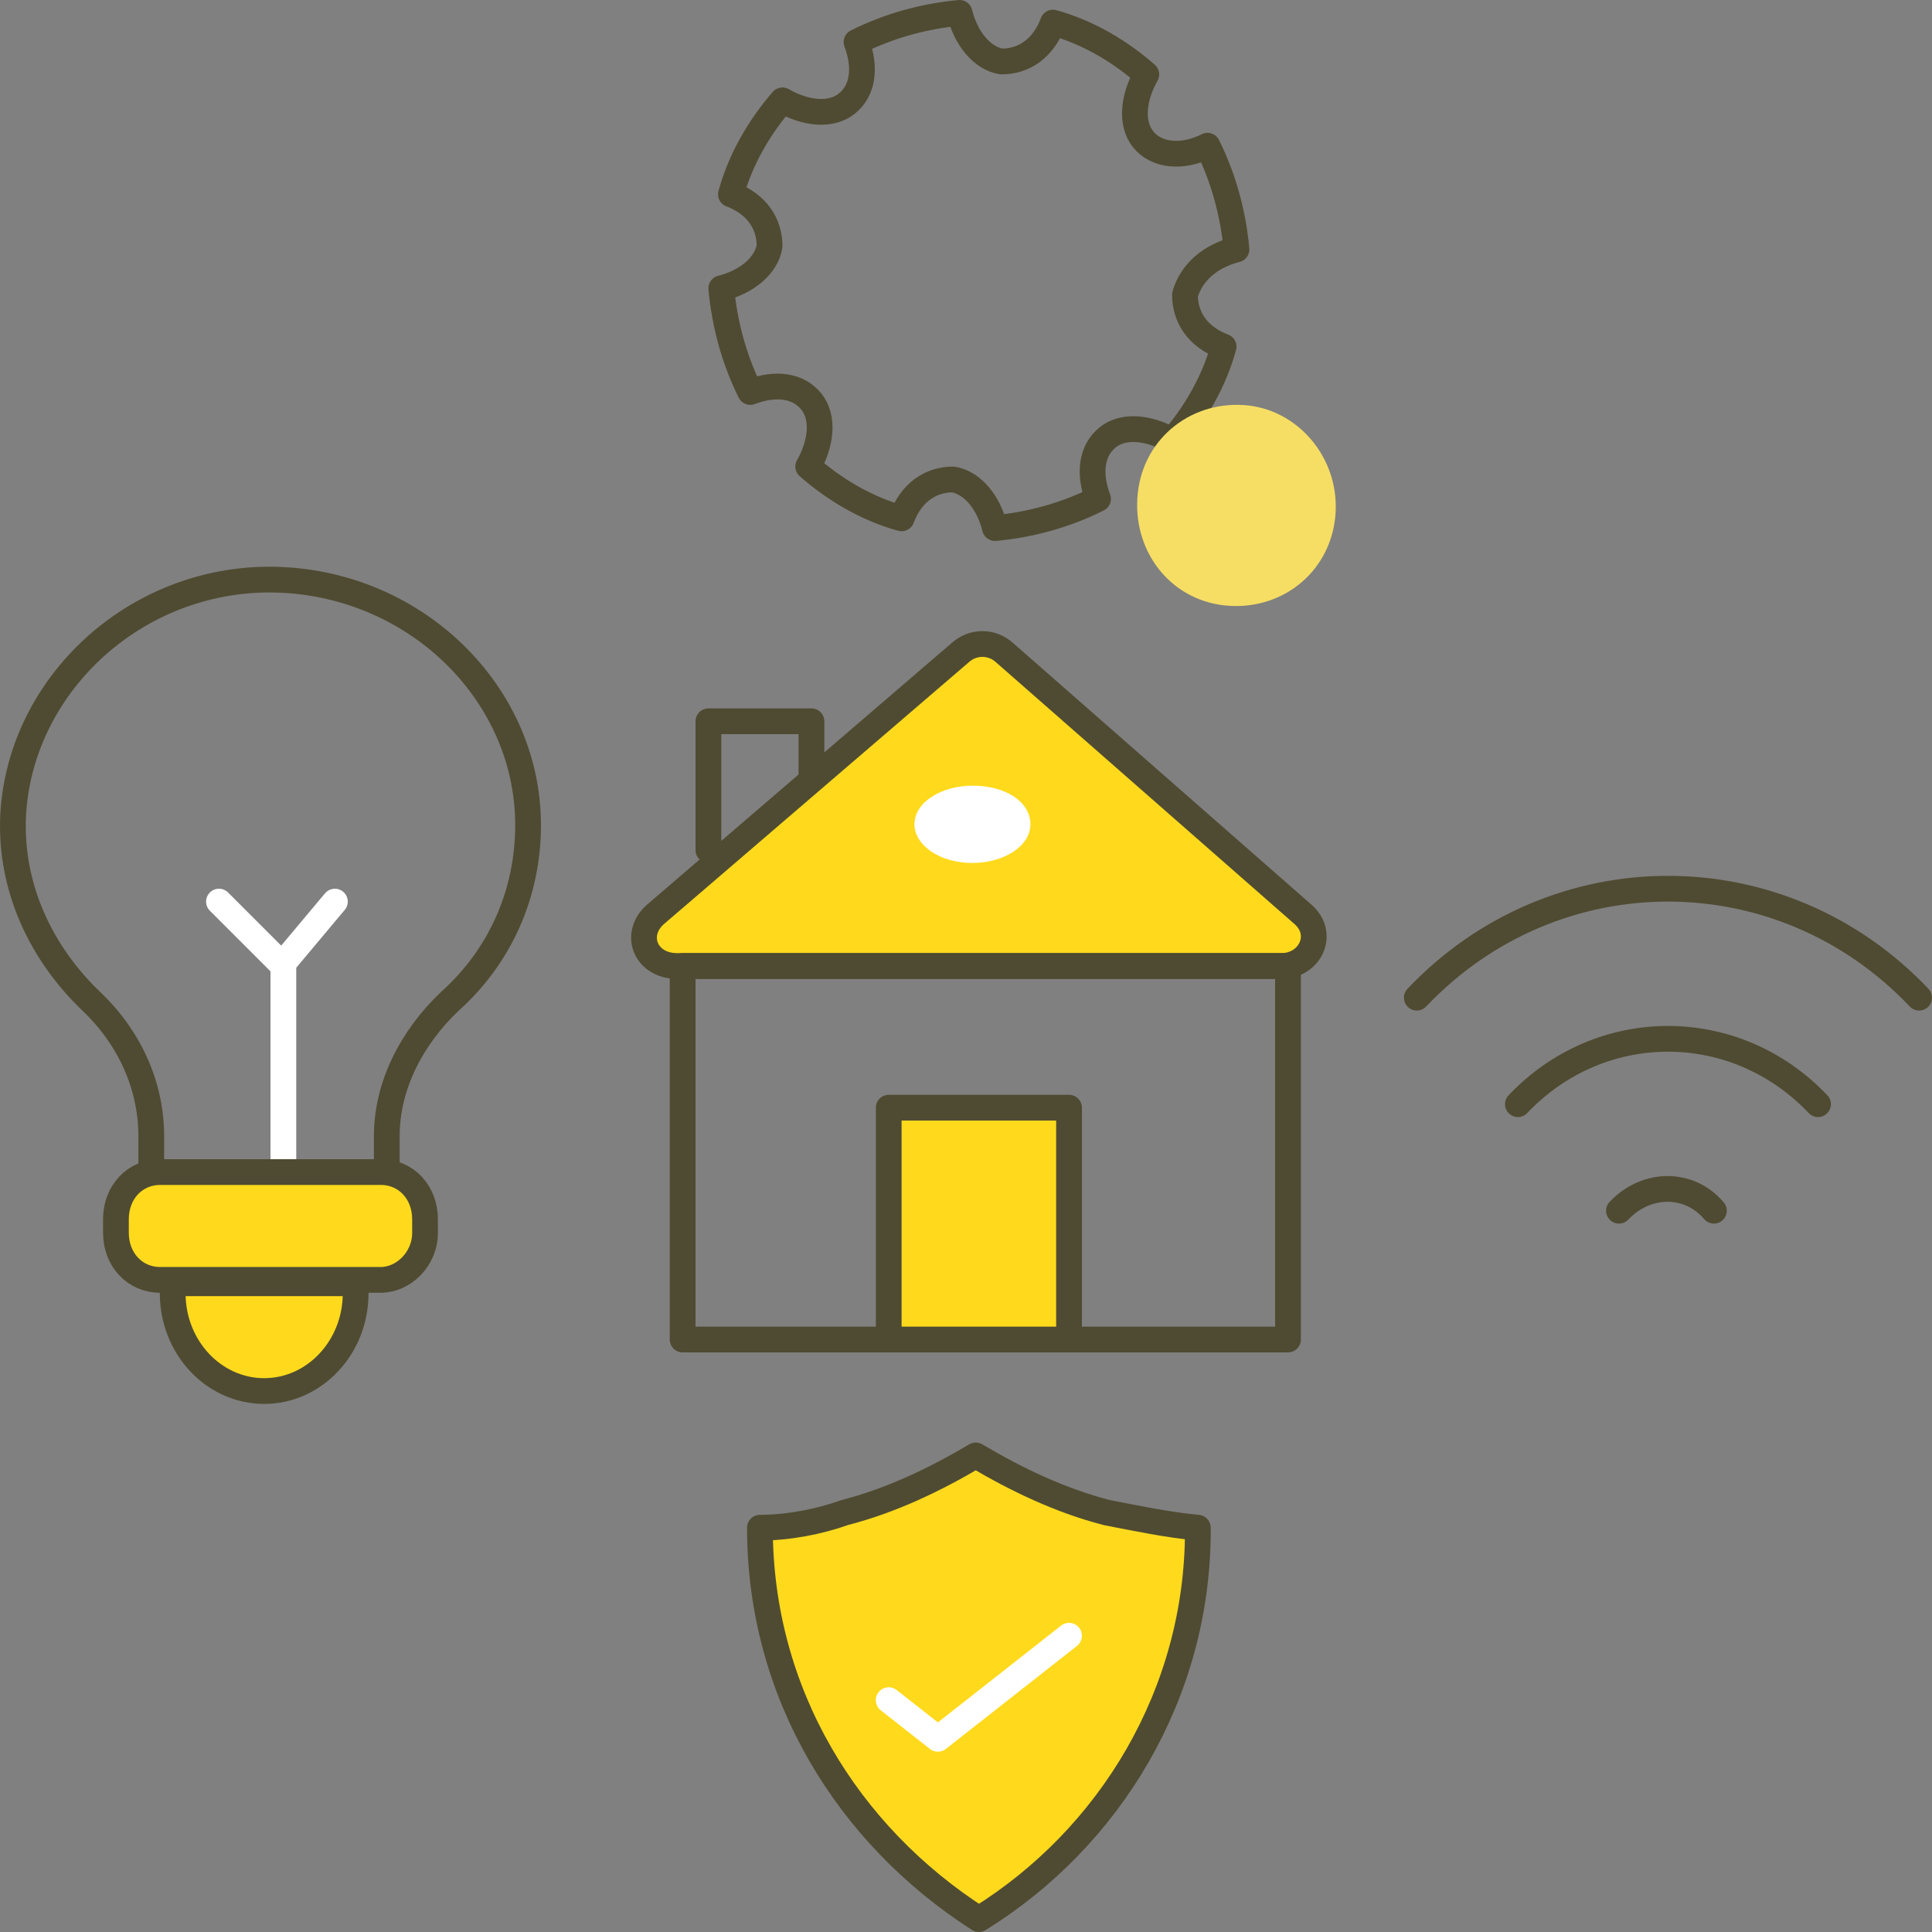 <svg width="150" height="150" viewBox="0 0 150 150" fill="none" xmlns="http://www.w3.org/2000/svg">
<rect x="0" y="0" width="150" height="150" fill="#808080" stroke="none"/>
<path d="M55 66V56H63V60.909" stroke="#4F4B32" stroke-width="2" stroke-miterlimit="10" stroke-linecap="round" stroke-linejoin="round"/>
<path d="M50.861 71.018L74.561 50.664C75.539 49.779 77.005 49.779 77.982 50.664L101.194 71.018C102.905 72.566 101.683 75 99.484 75H52.571C50.128 75 49.15 72.566 50.861 71.018Z" fill="#FFDA1C" stroke="#4F4B32" stroke-width="2" stroke-miterlimit="10" stroke-linecap="round" stroke-linejoin="round"/>
<path d="M100 75H53V104H100V75Z" stroke="#4F4B32" stroke-width="2" stroke-miterlimit="10" stroke-linecap="round" stroke-linejoin="round"/>
<path d="M83 86H69V104H83V86Z" fill="#FFDA1C" stroke="#4F4B32" stroke-width="2" stroke-miterlimit="10" stroke-linecap="round" stroke-linejoin="round"/>
<path d="M96 19.365C95.75 16.598 95 13.83 93.75 11.315C91.75 12.321 89.75 12.069 88.75 10.811C87.75 9.553 88 7.541 89 5.78C87 4.019 84.5 2.509 81.75 1.755C81 3.767 79.5 4.774 77.75 4.774C76.25 4.522 75 3.013 74.5 1C71.75 1.252 69 2.006 66.5 3.264C67.25 5.277 67 7.038 65.75 8.044C64.5 9.05 62.5 8.799 60.75 7.792C59 9.805 57.5 12.321 56.75 15.088C58.75 15.843 59.75 17.352 59.75 19.113C59.5 20.623 58 21.881 56 22.384C56.25 25.151 57 27.918 58.25 30.434C60.25 29.679 62 29.931 63 31.189C64 32.447 63.75 34.459 62.75 36.22C64.75 37.981 67.25 39.491 70 40.245C70.75 38.233 72.25 37.226 74 37.226C75.5 37.478 76.75 38.987 77.25 41C80 40.748 82.75 39.994 85.25 38.736C84.5 36.723 84.75 34.962 86 33.956C87.25 32.95 89.25 33.201 91 34.208C92.75 32.195 94.25 29.679 95 26.912C93 26.157 92 24.648 92 22.887C92.5 21.126 94 19.868 96 19.365Z" stroke="#4F4B32" stroke-width="2" stroke-miterlimit="10" stroke-linecap="round" stroke-linejoin="round"/>
<path d="M59 118.61C59 131.468 65.8 142.455 76 149C86.2 142.688 93 131.468 93 118.844V118.61C90.571 118.377 88.386 117.909 85.957 117.442C82.314 116.506 78.914 114.87 75.757 113C72.6 114.87 69.2 116.506 65.557 117.442C63.614 118.143 61.186 118.61 59 118.61Z" fill="#FFDA1C" stroke="#4F4B32" stroke-width="2" stroke-miterlimit="10" stroke-linecap="round" stroke-linejoin="round"/>
<path d="M41 64.061C41 53.378 31.492 44.553 20.033 45.017C9.794 45.482 1.504 53.61 1.017 63.364C0.773 68.938 3.211 74.047 7.112 77.763C10.037 80.549 11.744 84.265 11.744 88.213V91H30.029V88.213C30.029 84.265 31.979 80.549 34.905 77.763C38.806 74.279 41 69.402 41 64.061Z" stroke="#4F4B32" stroke-width="2" stroke-miterlimit="10" stroke-linecap="round" stroke-linejoin="round"/>
<path d="M22 91V74.773L26 70" stroke="white" stroke-width="2" stroke-miterlimit="10" stroke-linecap="round" stroke-linejoin="round"/>
<path d="M22 75L17 70" stroke="white" stroke-width="2" stroke-miterlimit="10" stroke-linecap="round" stroke-linejoin="round"/>
<path d="M110 77.459C120.701 66.18 138.299 66.18 149 77.459M117.848 85.729C124.268 78.962 134.732 78.962 141.152 85.729M125.695 94C127.835 91.744 131.165 91.744 133.067 94" stroke="#4F4B32" stroke-width="2" stroke-miterlimit="10" stroke-linecap="round" stroke-linejoin="round"/>
<path d="M80 64C80 65.737 77.868 67 75.5 67C72.895 67 71 65.579 71 64C71 62.263 73.132 61 75.5 61C78.105 61 80 62.263 80 64Z" fill="white"/>
<path d="M69 132L72.818 135L83 127" stroke="white" stroke-width="2" stroke-miterlimit="10" stroke-linecap="round" stroke-linejoin="round"/>
<path d="M29.571 99.369H12.429C10.469 99.369 9 97.8 9 95.708V94.662C9 92.569 10.469 91 12.429 91H29.571C31.531 91 33 92.569 33 94.662V95.708C33 97.8 31.286 99.369 29.571 99.369ZM20.51 108C16.592 108 13.408 104.6 13.408 100.415V99.631H27.612V100.415C27.612 104.6 24.429 108 20.51 108Z" fill="#FFDA1C" stroke="#4F4B32" stroke-width="2" stroke-miterlimit="10" stroke-linecap="round" stroke-linejoin="round"/>
<path d="M103.661 40.212C103.182 44.576 99.352 47.485 95.042 47C90.733 46.515 87.861 42.636 88.339 38.273C88.818 33.909 92.648 31 96.958 31.485C101.027 31.97 104.139 35.848 103.661 40.212Z" fill="#F6DE64"/>
</svg>
